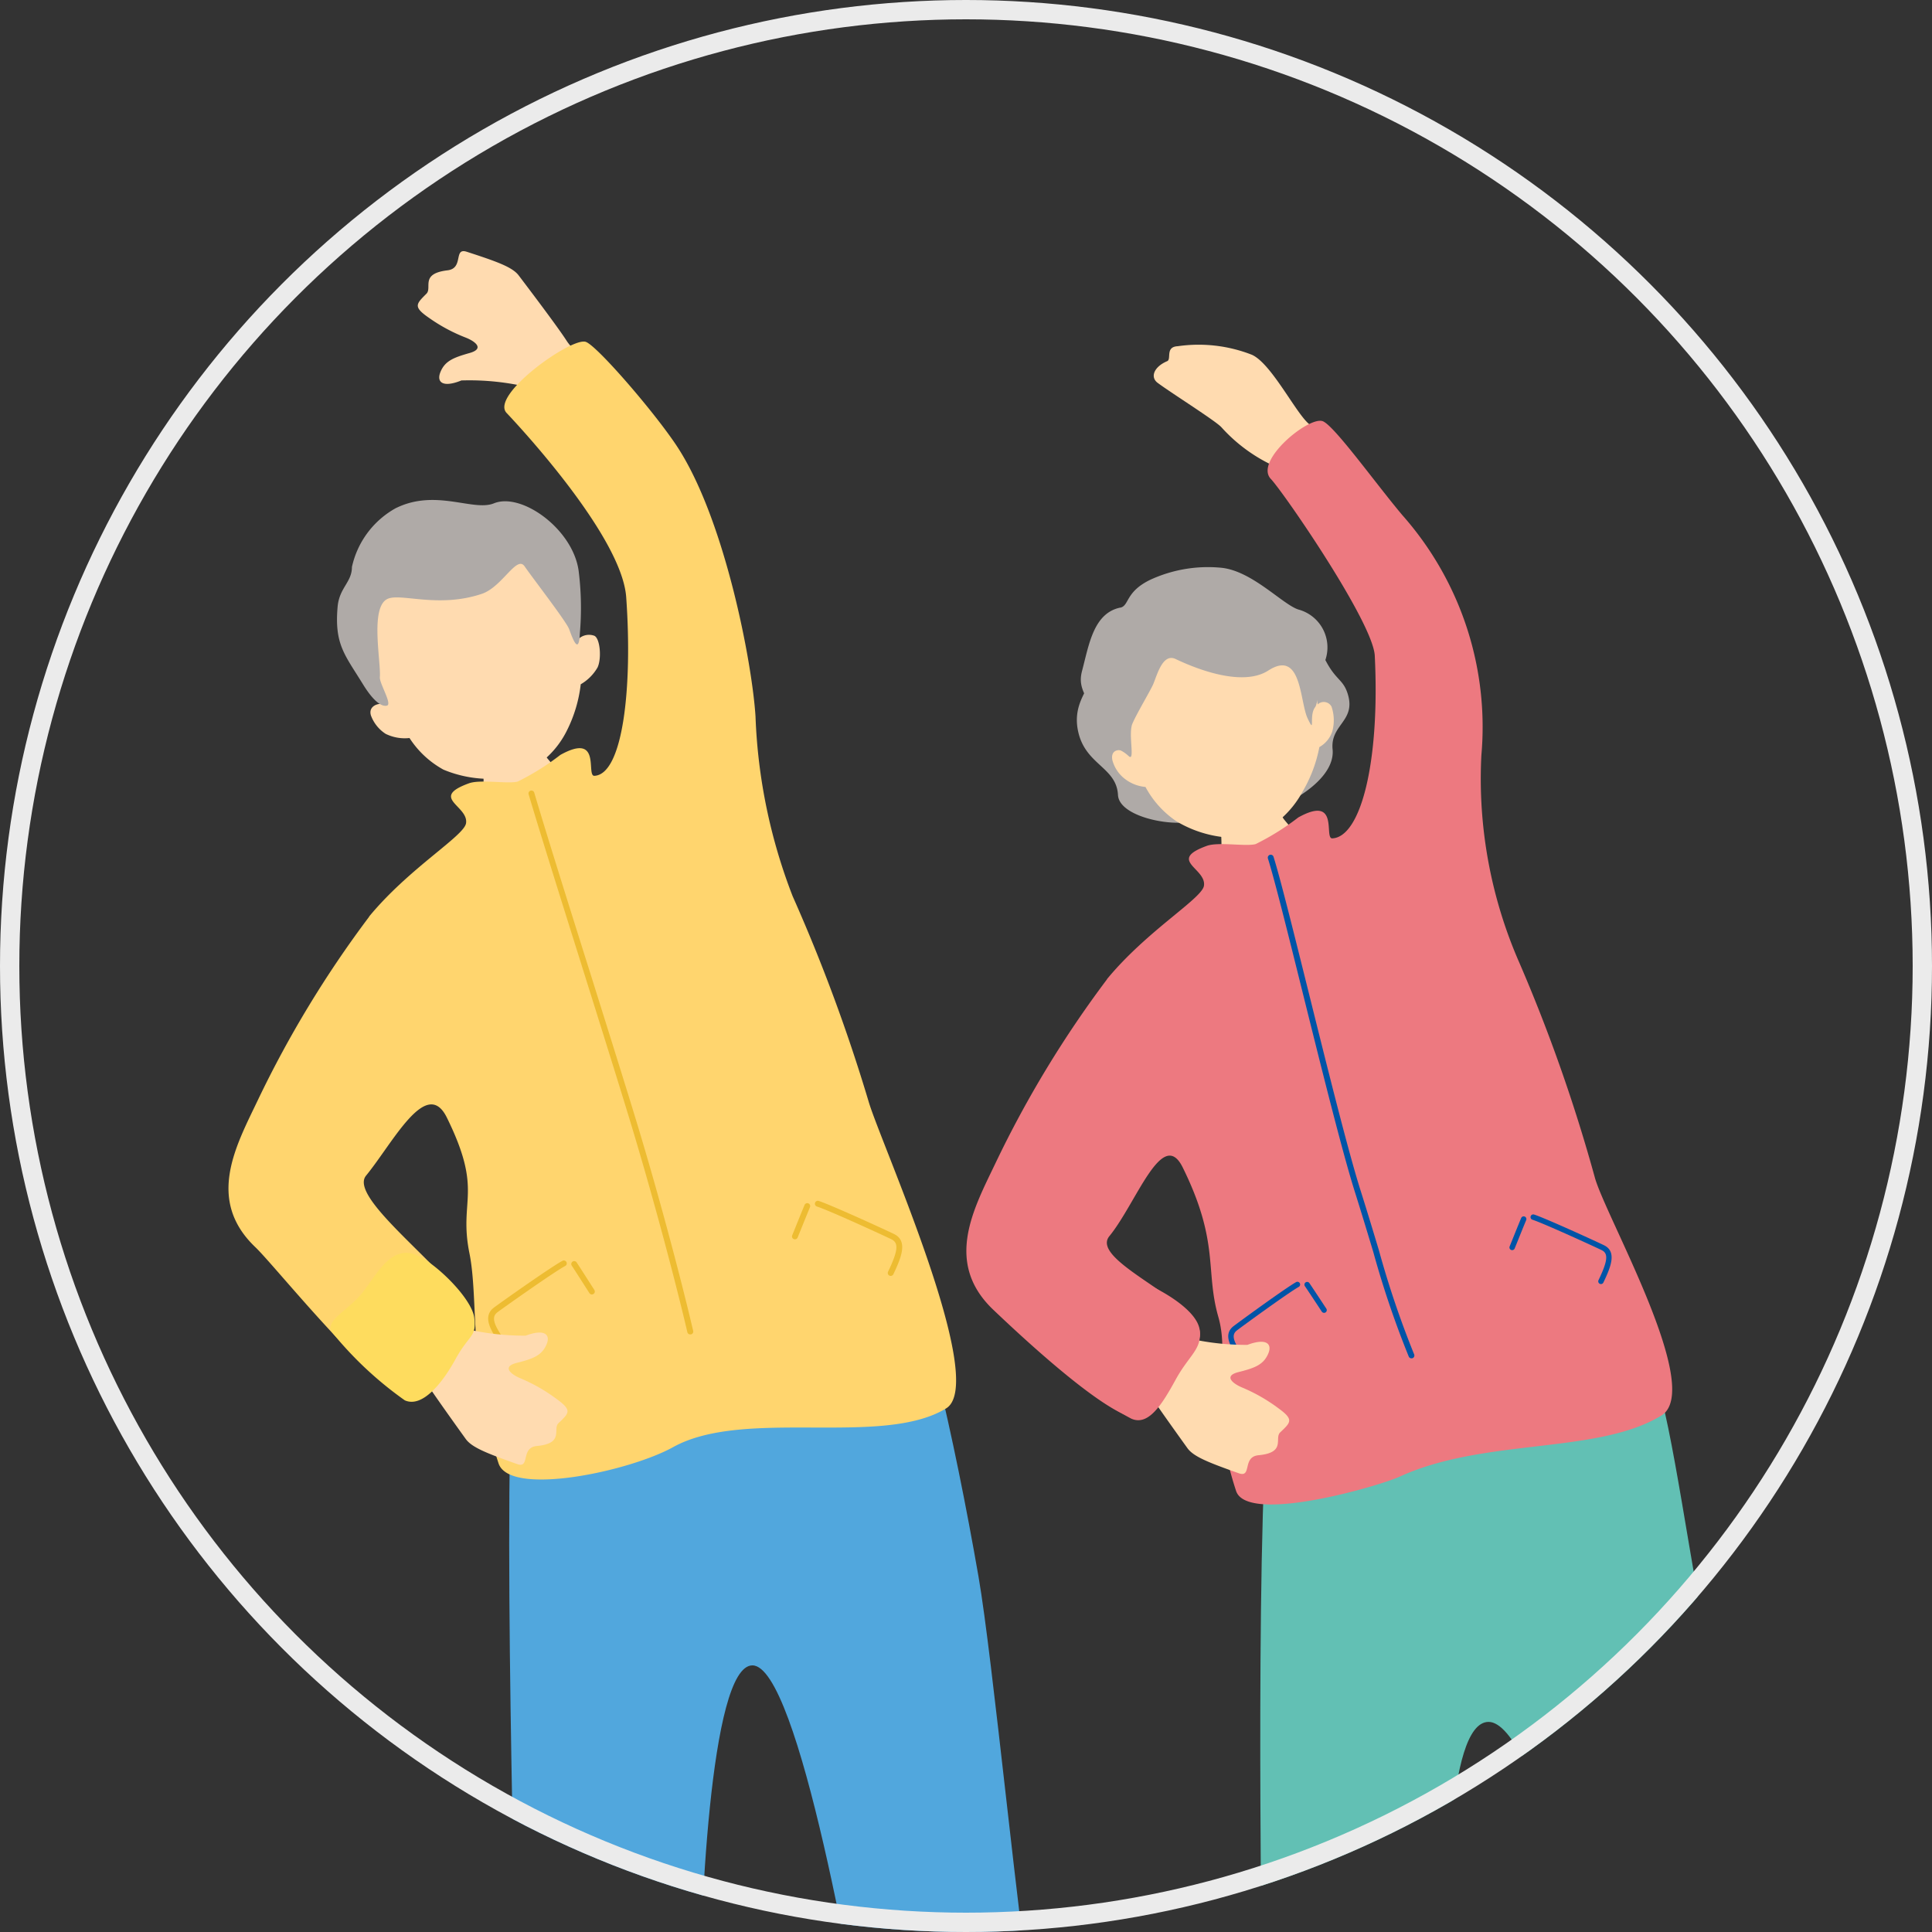 <svg id="暮らしのこと" xmlns="http://www.w3.org/2000/svg" xmlns:xlink="http://www.w3.org/1999/xlink" width="100" height="100" viewBox="0 0 100 100">
  <rect x="0" y="0" width="100" height="100" fill="#333333" stroke="none"/>
  <defs>
    <clipPath id="clip-path">
      <circle id="楕円形_1027" data-name="楕円形 1027" cx="50" cy="50" r="50" transform="translate(153 529)" fill="#ebebeb" stroke="#ebebeb" stroke-width="1"/>
    </clipPath>
  </defs>
  <g id="グループ_27101" data-name="グループ 27101" transform="translate(-153 -529)" clip-path="url(#clip-path)">
    <g id="グループ_27537" data-name="グループ 27537" transform="translate(164.826 542)">
      <path id="パス_107465" data-name="パス 107465" d="M30.049,195.171s-4.446-.821-4.636-.229.369,1.656-.127,3.082c-.131.375-1.073.771-1.477.968a35.177,35.177,0,0,1-3.413,1.579c-1.7.66-2.417,2.795,1.022,3.273s7.706-.081,8.53-1.133c.806-1.03-.05-3.164,0-3.744a16.137,16.137,0,0,0,.1-3.8" transform="translate(-8.101 -83.137)" fill="#0054a7" stroke="rgba(0,0,0,0)" stroke-width="1"/>
      <path id="パス_107466" data-name="パス 107466" d="M68.311,194.441s4.446-.821,4.636-.229-.369,1.656.127,3.082c.131.375,1.073.771,1.477.968a35.178,35.178,0,0,0,3.413,1.579c1.7.66,2.417,2.795-1.022,3.273s-7.706-.081-8.53-1.133c-.806-1.03.05-3.164,0-3.744a16.136,16.136,0,0,1-.1-3.8" transform="translate(-29.06 -82.825)" fill="#0054a7" stroke="rgba(0,0,0,0)" stroke-width="1"/>
      <path id="パス_107467" data-name="パス 107467" d="M21.923,43.172c.15-.042,2.606-.72,2.789-.791.164.3.669,1.521.934,1.881a13.222,13.222,0,0,0,2.729,2.533c2.354,1.818-7.4,3.983-6.774,2.645a9.393,9.393,0,0,0,.781-4.6,8.88,8.88,0,0,0-.457-1.665" transform="translate(-9.209 -18.094)" fill="#ffdbb0" stroke="rgba(0,0,0,0)" stroke-width="1"/>
      <path id="パス_107468" data-name="パス 107468" d="M45.289,89.14c1.288,1.656,3.1,9.717,4.35,16.9.736,4.231,2.048,18.035,3.023,24.311,1.288,8.278,4.6,18.579,3.5,20.6-1.54,2.824-4.667,1.581-6.254,1.656s-5.048-15.07-5.7-19.131c-.92-5.7-3.88-22.838-6.272-22.838-2.215,0-2.742,13.453-2.742,18.423,0,8.462-.6,17.67-.6,22.453,0,2.4-8.364,2.409-8.364-.558,0-4.231-.571-20.555-.6-25.942-.027-4.451-.842-32.443.43-32.275.654.086,15.545-8.344,19.238-3.6" transform="translate(-10.818 -37.438)" fill="#51a7dd" stroke="rgba(0,0,0,0)" stroke-width="1"/>
      <path id="パス_107469" data-name="パス 107469" d="M26.832,6.871c-.794-.926-1.758-1.8-2.027-2.226C24.391,4,23.133,2.328,22.324,1.262,22,.828,21.209.544,19.63.031c-.7-.226-.139.858-.994.961-1.441.172-.779.9-1.092,1.211-.539.539-.7.677.141,1.255a8.813,8.813,0,0,0,1.887,1.014c.437.168,1.032.566.206.8s-1.264.408-1.5.962.112.848,1.077.458a13.237,13.237,0,0,1,3.484.355c.3.019,1.256,1.137,1.6,1.551.787.945,2.805-1.241,2.391-1.724" transform="translate(-7.298 0)" fill="#ffdbb0" stroke="rgba(0,0,0,0)" stroke-width="1"/>
      <path id="パス_107470" data-name="パス 107470" d="M7.277,37.93c2.069-2.512,4.917-4.166,5.019-4.832.139-.907-1.916-1.315.147-2.066.6-.219,2.023.046,2.529-.092A13.079,13.079,0,0,0,17.18,29.56c2.161-1.2,1.309,1.1,1.759,1.083,1.476-.067,1.982-4.562,1.647-9.246-.224-3.142-5.528-8.838-6.19-9.535-.873-.92,3.363-3.94,4.1-3.68.584.206,3.5,3.578,4.684,5.353,2.509,3.764,3.931,11.292,4.1,14.051A28.56,28.56,0,0,0,29.2,36.871a88.66,88.66,0,0,1,3.931,10.622c.6,2.084,6.235,14.536,4.015,15.892-3.311,2.023-10.438-.047-14.135,2.007-2.258,1.254-8.46,2.581-9.033.836-1.546-4.7-1.023-8.485-1.506-10.873-.568-2.81.743-3.146-1.171-7.026-1.053-2.135-2.782,1.3-4.182,3.011-1.1,1.349,6.058,6.054,5.437,7.779-.2.565-1.983,4.107-3.429,3.6-1.916-.676-6.719-6.709-7.736-7.678-2.575-2.453-.994-5.258.123-7.6a55.934,55.934,0,0,1,5.764-9.5" transform="translate(0 -3.487)" fill="#ffd56e" stroke="rgba(0,0,0,0)" stroke-width="1"/>
      <path id="パス_107471" data-name="パス 107471" d="M23.451,30.863c-.782-3.339-3.033-6.944-7.053-5.737s-4,5.756-2.812,8.973c-.244-.13-.9.019-.739.557a1.921,1.921,0,0,0,.759.951,2.241,2.241,0,0,0,1.238.218A4.895,4.895,0,0,0,16.6,37.461a6.16,6.16,0,0,0,3.843.3A4.731,4.731,0,0,0,23,35.419a7.136,7.136,0,0,0,.707-2.376,2.373,2.373,0,0,0,.87-.871c.215-.45.138-1.489-.162-1.638a.8.8,0,0,0-.961.329" transform="translate(-5.474 -10.625)" fill="#ffdbb0" stroke="rgba(0,0,0,0)" stroke-width="1"/>
      <path id="パス_107472" data-name="パス 107472" d="M12.876,22.878a4.612,4.612,0,0,0-2.3,3.062c0,.795-.656,1.071-.742,2.068-.169,1.948.375,2.476,1.315,4.006.533.868.967,1.18,1.244,1.1s-.4-1.156-.372-1.469c.063-.805-.51-3.573.371-4.04.661-.351,2.616.491,4.9-.272,1.064-.355,1.813-2.023,2.221-1.427s2.158,2.852,2.307,3.254.5,1.422.553.221a15.345,15.345,0,0,0-.062-3.236c-.289-2.156-2.95-4.084-4.385-3.5-1.071.435-2.993-.763-5.052.237" transform="translate(-4.186 -9.593)" fill="#afaaa7" stroke="rgba(0,0,0,0)" stroke-width="1"/>
      <path id="パス_107475" data-name="パス 107475" d="M35.5,76.858a.152.152,0,0,1-.182-.113c-.479-2.052-1.462-5.878-2.657-9.906C32.142,65.076,31.1,61.758,30,58.246c-1.144-3.644-2.327-7.413-2.9-9.348a.152.152,0,0,1,.291-.086c.569,1.932,1.751,5.7,2.9,9.343,1.1,3.513,2.145,6.832,2.668,8.6,1.2,4.035,2.181,7.868,2.661,9.924a.151.151,0,0,1-.113.182" transform="translate(-11.567 -20.793)" fill="#edbc32" stroke="rgba(0,0,0,0)" stroke-width="1"/>
      <path id="パス_107476" data-name="パス 107476" d="M51.069,87.853a.145.145,0,0,1-.074-.01.151.151,0,0,1-.084-.2l.172-.425c.152-.377.314-.779.469-1.151a.152.152,0,0,1,.28.117c-.154.371-.316.772-.468,1.148l-.172.426a.151.151,0,0,1-.123.093" transform="translate(-21.731 -36.706)" fill="#edbc32" stroke="rgba(0,0,0,0)" stroke-width="1"/>
      <path id="パス_107477" data-name="パス 107477" d="M56.9,89.659a.152.152,0,0,1-.154-.216c.517-1.081.56-1.489.177-1.677s-3.234-1.5-3.866-1.7a.152.152,0,0,1,.093-.289c.659.213,3.5,1.516,3.907,1.716.717.352.391,1.185-.037,2.08a.152.152,0,0,1-.12.085" transform="translate(-22.606 -36.619)" fill="#edbc32" stroke="rgba(0,0,0,0)" stroke-width="1"/>
      <path id="パス_107478" data-name="パス 107478" d="M32.035,92.94a.156.156,0,0,0,.071-.023.152.152,0,0,0,.046-.21l-.247-.386c-.219-.343-.452-.708-.673-1.045a.152.152,0,0,0-.254.166c.22.336.453.7.671,1.042l.247.387a.151.151,0,0,0,.139.069" transform="translate(-13.215 -38.94)" fill="#edbc32" stroke="rgba(0,0,0,0)" stroke-width="1"/>
      <path id="パス_107479" data-name="パス 107479" d="M24.314,95.7a.149.149,0,0,0,.079-.029.151.151,0,0,0,.033-.212c-.708-.967-.825-1.36-.483-1.615s2.9-2.065,3.487-2.382a.152.152,0,1,0-.144-.266c-.609.33-3.162,2.135-3.524,2.406-.64.478-.166,1.236.42,2.037a.151.151,0,0,0,.133.062" transform="translate(-10.014 -38.928)" fill="#edbc32" stroke="rgba(0,0,0,0)" stroke-width="1"/>
      <path id="パス_107480" data-name="パス 107480" d="M17.233,99.522c.4.659,1.613,2.359,2.394,3.445.318.442,1.1.746,2.662,1.3.692.244.161-.855,1.019-.935,1.445-.136.8-.88,1.121-1.184.554-.525.721-.659-.109-1.258a8.812,8.812,0,0,0-1.861-1.062c-.433-.179-1.017-.592-.186-.8s1.274-.375,1.524-.923-.091-.85-1.066-.485a13.263,13.263,0,0,1-3.473-.443c-.3-.028-2.284,1.92-2.026,2.348" transform="translate(-7.347 -41.487)" fill="#ffdbb0" stroke="rgba(0,0,0,0)" stroke-width="1"/>
      <path id="パス_107481" data-name="パス 107481" d="M13.645,90.579c1,.406,2.888,2.25,3.011,3.262s-.265.841-.97,2.129-1.738,2.535-2.627,2.137A18.845,18.845,0,0,1,9.3,94.594c-.429-.613.854-1.14,1.59-2.091s1.472-2.445,2.76-1.924" transform="translate(-3.932 -38.626)" fill="#fedc5e" stroke="rgba(0,0,0,0)" stroke-width="1"/>
    </g>
    <g id="グループ_27536" data-name="グループ 27536" transform="translate(153 542)">
      <path id="パス_107447" data-name="パス 107447" d="M118.793,200.007a12.074,12.074,0,0,0-.537-1.658,7.511,7.511,0,0,1-.287-1.119c-.089-.664.177-1.119.133-2.156-.08-1.9-3.415-1.869-3.951-.511-.354.9-.254,3.036-.69,3.665a5.6,5.6,0,0,1-1.661,1.038c-1.171.541-2.638.93-2.934,1.437-.17.292-.827.867.434,1.462s4.246,2.028,7.249.548,2.365-1.952,2.244-2.707" transform="translate(-46.341 -82.651)" fill="#0054a7" stroke="rgba(0,0,0,0)" stroke-width="1"/>
      <path id="パス_107448" data-name="パス 107448" d="M155.972,197.379a12.168,12.168,0,0,1,.536-1.658,7.435,7.435,0,0,0,.288-1.119c.089-.664-.176-1.118-.134-2.156.08-1.9,3.416-1.87,3.951-.511.353.9.254,3.035.69,3.665a5.6,5.6,0,0,0,1.661,1.038c1.171.541,2.638.93,2.933,1.437.171.292.827.867-.434,1.462s-4.246,2.028-7.25.548-2.364-1.952-2.243-2.707" transform="translate(-66.531 -81.529)" fill="#0054a7" stroke="rgba(0,0,0,0)" stroke-width="1"/>
      <path id="パス_107449" data-name="パス 107449" d="M109.293,9c1.1.506,2.463,3.437,3.116,3.686,3.238,1.234.312,4.127-.336,3.348-.289-.348-.866-1.161-1.507-1.221a8.353,8.353,0,0,1-2.849-2.056c-.279-.321-2.554-1.748-3.3-2.3-.411-.3-.2-.836.484-1.127.24-.1-.116-.742.548-.775A7.558,7.558,0,0,1,109.293,9" transform="translate(-44.49 -3.635)" fill="#ffdbb0" stroke="rgba(0,0,0,0)" stroke-width="1"/>
      <path id="パス_107450" data-name="パス 107450" d="M109.207,48.821c.15-.042,2.606-.72,2.789-.791.164.3.669,1.521.934,1.881a13.237,13.237,0,0,0,2.729,2.533c2.354,1.818-7.4,3.983-6.774,2.645a9.386,9.386,0,0,0,.781-4.6,8.88,8.88,0,0,0-.457-1.665" transform="translate(-46.475 -20.506)" fill="#ffdbb0" stroke="rgba(0,0,0,0)" stroke-width="1"/>
      <path id="パス_107451" data-name="パス 107451" d="M133.357,96.8c1.288,1.656,1.879,6.251,3.127,13.428.736,4.231,3.439,16.167,4.415,22.442,1.288,8.278,4.6,18.579,3.5,20.6-1.54,2.824-4.667,1.581-6.254,1.656s-5.048-15.07-5.7-19.131c-.92-5.7-4.415-19.131-6.806-19.131-2.215,0-2.207,9.746-2.207,14.716,0,8.462-1.1,19.315-1.1,24.1,0,2.4-7.726,2.23-7.726-.736,0-4.231-.7-22.022-.736-27.409-.027-4.45-.323-29.621.95-29.454.654.086,14.857-5.83,18.549-1.082" transform="translate(-48.59 -40.539)" fill="#62c0b4" stroke="rgba(0,0,0,0)" stroke-width="1"/>
      <path id="パス_107452" data-name="パス 107452" d="M98.027,35.171c-.16.695-1.043,1.466-.673,2.929.417,1.645,1.962,1.767,2.039,3.191.058,1.066,2.5,1.606,3.714,1.387a25.937,25.937,0,0,1,3.04-.319c1.444-.155,4.525-1.684,4.354-3.432-.128-1.3,1.242-1.459.774-2.9-.239-.736-.614-.68-1.149-1.726-.769-1.505-3.279-3.59-5.063-3.522-2.865.109-6.408,1.668-7.036,4.392" transform="translate(-41.526 -13.14)" fill="#afaaa7" stroke="rgba(0,0,0,0)" stroke-width="1"/>
      <path id="パス_107453" data-name="パス 107453" d="M111.087,36.128c-.522-3.414-2.481-7.215-6.561-6.335s-4.4,5.446-3.471,8.771c-.232-.15-.712-.094-.593.459a1.813,1.813,0,0,0,.661.97,2.035,2.035,0,0,0,1.05.405,4.953,4.953,0,0,0,1.619,1.786,6.035,6.035,0,0,0,3.784.807,5.012,5.012,0,0,0,2.716-2.331,7.192,7.192,0,0,0,.881-2.326,1.462,1.462,0,0,0,.668-.806,2.2,2.2,0,0,0-.037-1.285.453.453,0,0,0-.717-.116" transform="translate(-42.883 -12.665)" fill="#ffdbb0" stroke="rgba(0,0,0,0)" stroke-width="1"/>
      <path id="パス_107454" data-name="パス 107454" d="M99.656,30.639c.48-.1.252-.813,1.557-1.445a7.137,7.137,0,0,1,3.663-.623c1.6.152,3.172,1.891,4,2.162a2.03,2.03,0,0,1,1.4,2.614c-.313.583-.332,2.183-.532,2.444-.336.438.032,1.459-.385.581s-.3-3.6-2.034-2.482c-1.447.935-4.1-.261-4.8-.594s-.985.936-1.18,1.348-.832,1.471-1.058,2,.156,2-.191,1.677c-.722-.668-1.066-.172-1.348-1.061-.629-1.975-1.352-2.275-1.065-3.354.355-1.334.586-2.982,1.977-3.272" transform="translate(-41.675 -12.185)" fill="#afaaa7" stroke="rgba(0,0,0,0)" stroke-width="1"/>
      <path id="パス_107457" data-name="パス 107457" d="M94.562,44.221c2.069-2.512,4.917-4.166,5.019-4.832.139-.907-1.916-1.315.147-2.066.6-.219,2.023.046,2.529-.092a13.079,13.079,0,0,0,2.207-1.379c2.161-1.2,1.309,1.1,1.759,1.083,1.476-.067,2.472-3.935,2.2-9.453-.087-1.732-4.719-8.455-5.38-9.152-.874-.92,1.947-3.249,2.682-2.989.583.206,2.735,3.211,4.108,4.844a16.545,16.545,0,0,1,4.108,12.447,23.713,23.713,0,0,0,1.982,10.778,84.974,84.974,0,0,1,3.9,11.113c.6,2.083,5.654,10.929,3.434,12.286-3.311,2.023-9.136,1.143-13.551,3.166-1.054.483-7.889,2.48-8.462.736-1.545-4.7-.249-6.671-.92-9.014-.687-2.4.074-3.846-1.84-7.726-1.053-2.135-2.4,1.845-3.8,3.556-1.1,1.349,5.273,3.572,4.653,5.3-.2.565-2.194,4.535-3.641,4.024-1.917-.676-6-4.55-7.021-5.519-2.575-2.453-.994-5.258.123-7.6a55.934,55.934,0,0,1,5.764-9.5" transform="translate(-37.265 -6.541)" fill="#ed7980" stroke="rgba(0,0,0,0)" stroke-width="1"/>
      <path id="パス_107458" data-name="パス 107458" d="M121.99,80.571a.152.152,0,0,1-.185-.084,48.872,48.872,0,0,1-1.832-5.4c-.287-.955-.6-1.989-.955-3.117-.644-2.034-1.729-6.4-2.686-10.247-.76-3.06-1.479-5.951-1.816-7.015a.151.151,0,1,1,.289-.091c.34,1.073,1.026,3.835,1.822,7.033.956,3.846,2.039,8.2,2.68,10.229.358,1.13.669,2.166.957,3.121a48.552,48.552,0,0,0,1.819,5.37.152.152,0,0,1-.078.2l-.015.006" transform="translate(-48.888 -23.271)" fill="#0054a7" stroke="rgba(0,0,0,0)" stroke-width="1"/>
      <path id="パス_107459" data-name="パス 107459" d="M136.493,88.932a.144.144,0,0,1-.069-.009.141.141,0,0,1-.077-.183l.159-.394c.141-.35.291-.722.434-1.067a.141.141,0,1,1,.26.108c-.143.344-.293.715-.433,1.064l-.159.394a.141.141,0,0,1-.115.087" transform="translate(-58.208 -37.226)" fill="#0054a7" stroke="rgba(0,0,0,0)" stroke-width="1"/>
      <path id="パス_107460" data-name="パス 107460" d="M141.9,90.607a.141.141,0,0,1-.143-.2c.48-1,.52-1.381.164-1.555s-3-1.386-3.584-1.575a.14.14,0,0,1-.091-.177.142.142,0,0,1,.177-.091c.611.2,3.245,1.406,3.622,1.591.665.327.363,1.1-.035,1.928a.139.139,0,0,1-.111.079" transform="translate(-59.019 -37.145)" fill="#0054a7" stroke="rgba(0,0,0,0)" stroke-width="1"/>
      <path id="パス_107461" data-name="パス 107461" d="M118.849,94.706a.134.134,0,0,0,.065-.023.14.14,0,0,0,.04-.195l-.234-.355c-.207-.315-.429-.65-.637-.96a.141.141,0,1,0-.233.158c.208.308.429.643.636.957l.234.355a.141.141,0,0,0,.13.062" transform="translate(-50.304 -39.753)" fill="#0054a7" stroke="rgba(0,0,0,0)" stroke-width="1"/>
      <path id="パス_107462" data-name="パス 107462" d="M111.755,97.329a.143.143,0,0,0,.073-.028.141.141,0,0,0,.028-.2c-.669-.887-.783-1.25-.469-1.492s2.664-1.952,3.2-2.253a.141.141,0,0,0-.138-.246c-.56.315-2.9,2.021-3.235,2.277-.587.452-.138,1.148.415,1.883a.141.141,0,0,0,.124.056" transform="translate(-47.364 -39.747)" fill="#0054a7" stroke="rgba(0,0,0,0)" stroke-width="1"/>
      <path id="パス_107463" data-name="パス 107463" d="M103.058,100.355c.4.659,1.613,2.359,2.394,3.445.318.442,1.1.746,2.662,1.3.692.244.16-.855,1.019-.935,1.445-.136.8-.88,1.121-1.184.553-.525.721-.659-.109-1.258a8.812,8.812,0,0,0-1.861-1.062c-.433-.179-1.017-.592-.186-.8s1.274-.375,1.523-.923-.091-.85-1.065-.485a13.264,13.264,0,0,1-3.473-.443c-.3-.028-2.285,1.92-2.026,2.348" transform="translate(-43.99 -41.843)" fill="#ffdbb0" stroke="rgba(0,0,0,0)" stroke-width="1"/>
      <path id="パス_107464" data-name="パス 107464" d="M100,93.075c1,.406,2.8,1.449,2.92,2.46s-.536,1.273-1.242,2.56-1.41,2.422-2.3,2.023a15.651,15.651,0,0,1-3.679-2.7c-.429-.613.981-1.564,1.717-2.514s1.3-2.354,2.583-1.832" transform="translate(-40.824 -39.689)" fill="#ed7980" stroke="rgba(0,0,0,0)" stroke-width="1"/>
      <rect id="長方形_30338" data-name="長方形 30338" width="99.691" height="120.879" fill="none" stroke="rgba(0,0,0,0)" stroke-width="1"/>
    </g>
  </g>
  <g id="楕円形_1026" data-name="楕円形 1026" fill="none" stroke="#ebebeb" stroke-width="1">
    <circle cx="50" cy="50" r="50" stroke="none"/>
    <circle cx="50" cy="50" r="49.5" fill="none"/>
  </g>
</svg>
